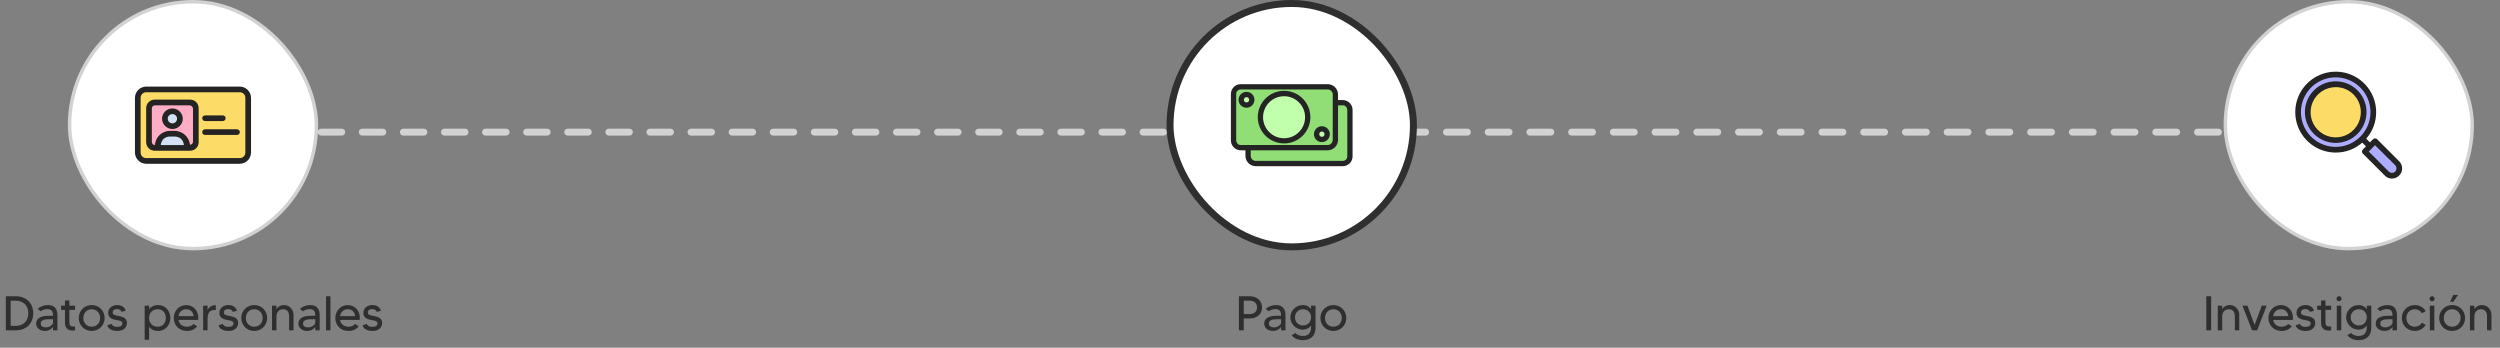 <svg xmlns="http://www.w3.org/2000/svg" width="719" height="100" viewBox="0 0 719 100" fill="none"><rect x="0" y="0" width="719" height="100" fill="#808080" stroke="none"/><path d="M343.507 39C344.06 39 344.507 38.552 344.507 38C344.507 37.448 344.06 37 343.507 37V39ZM86.462 39C87.014 39 87.462 38.552 87.462 38C87.462 37.448 87.014 37 86.462 37V39ZM92.371 37C91.819 37 91.371 37.448 91.371 38C91.371 38.552 91.819 39 92.371 39V37ZM98.28 39C98.832 39 99.28 38.552 99.28 38C99.28 37.448 98.832 37 98.28 37V39ZM104.189 37C103.637 37 103.189 37.448 103.189 38C103.189 38.552 103.637 39 104.189 39V37ZM110.098 39C110.65 39 111.098 38.552 111.098 38C111.098 37.448 110.65 37 110.098 37V39ZM116.007 37C115.455 37 115.007 37.448 115.007 38C115.007 38.552 115.455 39 116.007 39V37ZM121.916 39C122.469 39 122.916 38.552 122.916 38C122.916 37.448 122.469 37 121.916 37V39ZM127.825 37C127.273 37 126.825 37.448 126.825 38C126.825 38.552 127.273 39 127.825 39V37ZM133.735 39C134.287 39 134.735 38.552 134.735 38C134.735 37.448 134.287 37 133.735 37V39ZM139.644 37C139.091 37 138.644 37.448 138.644 38C138.644 38.552 139.091 39 139.644 39V37ZM145.553 39C146.105 39 146.553 38.552 146.553 38C146.553 37.448 146.105 37 145.553 37V39ZM151.462 37C150.91 37 150.462 37.448 150.462 38C150.462 38.552 150.91 39 151.462 39V37ZM157.371 39C157.923 39 158.371 38.552 158.371 38C158.371 37.448 157.923 37 157.371 37V39ZM163.28 37C162.728 37 162.28 37.448 162.28 38C162.28 38.552 162.728 39 163.28 39V37ZM169.189 39C169.741 39 170.189 38.552 170.189 38C170.189 37.448 169.741 37 169.189 37V39ZM175.098 37C174.546 37 174.098 37.448 174.098 38C174.098 38.552 174.546 39 175.098 39V37ZM181.007 39C181.56 39 182.007 38.552 182.007 38C182.007 37.448 181.56 37 181.007 37V39ZM186.916 37C186.364 37 185.916 37.448 185.916 38C185.916 38.552 186.364 39 186.916 39V37ZM192.825 39C193.378 39 193.825 38.552 193.825 38C193.825 37.448 193.378 37 192.825 37V39ZM198.735 37C198.182 37 197.735 37.448 197.735 38C197.735 38.552 198.182 39 198.735 39V37ZM204.644 39C205.196 39 205.644 38.552 205.644 38C205.644 37.448 205.196 37 204.644 37V39ZM210.553 37C210 37 209.553 37.448 209.553 38C209.553 38.552 210 39 210.553 39V37ZM216.462 39C217.014 39 217.462 38.552 217.462 38C217.462 37.448 217.014 37 216.462 37V39ZM222.371 37C221.819 37 221.371 37.448 221.371 38C221.371 38.552 221.819 39 222.371 39V37ZM228.28 39C228.832 39 229.28 38.552 229.28 38C229.28 37.448 228.832 37 228.28 37V39ZM234.189 37C233.637 37 233.189 37.448 233.189 38C233.189 38.552 233.637 39 234.189 39V37ZM240.098 39C240.65 39 241.098 38.552 241.098 38C241.098 37.448 240.65 37 240.098 37V39ZM246.007 37C245.455 37 245.007 37.448 245.007 38C245.007 38.552 245.455 39 246.007 39V37ZM251.916 39C252.469 39 252.916 38.552 252.916 38C252.916 37.448 252.469 37 251.916 37V39ZM257.825 37C257.273 37 256.825 37.448 256.825 38C256.825 38.552 257.273 39 257.825 39V37ZM263.734 39C264.287 39 264.734 38.552 264.734 38C264.734 37.448 264.287 37 263.734 37V39ZM269.644 37C269.091 37 268.644 37.448 268.644 38C268.644 38.552 269.091 39 269.644 39V37ZM275.553 39C276.105 39 276.553 38.552 276.553 38C276.553 37.448 276.105 37 275.553 37V39ZM281.462 37C280.909 37 280.462 37.448 280.462 38C280.462 38.552 280.909 39 281.462 39V37ZM287.371 39C287.923 39 288.371 38.552 288.371 38C288.371 37.448 287.923 37 287.371 37V39ZM293.28 37C292.728 37 292.28 37.448 292.28 38C292.28 38.552 292.728 39 293.28 39V37ZM299.189 39C299.741 39 300.189 38.552 300.189 38C300.189 37.448 299.741 37 299.189 37V39ZM305.098 37C304.546 37 304.098 37.448 304.098 38C304.098 38.552 304.546 39 305.098 39V37ZM311.007 39C311.559 39 312.007 38.552 312.007 38C312.007 37.448 311.559 37 311.007 37V39ZM316.916 37C316.364 37 315.916 37.448 315.916 38C315.916 38.552 316.364 39 316.916 39V37ZM322.825 39C323.378 39 323.825 38.552 323.825 38C323.825 37.448 323.378 37 322.825 37V39ZM328.734 37C328.182 37 327.734 37.448 327.734 38C327.734 38.552 328.182 39 328.734 39V37ZM334.644 39C335.196 39 335.644 38.552 335.644 38C335.644 37.448 335.196 37 334.644 37V39ZM340.553 37C340 37 339.553 37.448 339.553 38C339.553 38.552 340 39 340.553 39V37ZM83.507 39H86.462V37H83.507V39ZM92.371 39H98.28V37H92.371V39ZM104.189 39H110.098V37H104.189V39ZM116.007 39H121.916V37H116.007V39ZM127.825 39H133.735V37H127.825V39ZM139.644 39H145.553V37H139.644V39ZM151.462 39H157.371V37H151.462V39ZM163.28 39H169.189V37H163.28V39ZM175.098 39H181.007V37H175.098V39ZM186.916 39H192.825V37H186.916V39ZM198.735 39H204.644V37H198.735V39ZM210.553 39H216.462V37H210.553V39ZM222.371 39H228.28V37H222.371V39ZM234.189 39H240.098V37H234.189V39ZM246.007 39H251.916V37H246.007V39ZM257.825 39H263.734V37H257.825V39ZM269.644 39H275.553V37H269.644V39ZM281.462 39H287.371V37H281.462V39ZM293.28 39H299.189V37H293.28V39ZM305.098 39H311.007V37H305.098V39ZM316.916 39H322.825V37H316.916V39ZM328.734 39H334.644V37H328.734V39ZM340.553 39H343.507V37H340.553V39Z" fill="#D2D2D2"></path><path d="M380.007 38L668.007 38" stroke="#D2D2D2" stroke-width="2" stroke-linecap="round" stroke-linejoin="round" stroke-dasharray="6 6"></path><rect x="20.004" y="0.5" width="71" height="71" rx="35.5" fill="white"></rect><rect x="20.004" y="0.5" width="71" height="71" rx="35.5" stroke="#D2D2D2"></rect><path d="M51.096 32.612C51.299 32.808 51.462 33.042 51.574 33.301C51.687 33.561 51.746 33.84 51.749 34.123C51.749 34.411 51.691 34.698 51.579 34.964C51.467 35.23 51.303 35.472 51.096 35.673C50.684 36.056 50.147 36.274 49.585 36.286C49.012 36.286 48.461 36.058 48.056 35.652C47.65 35.246 47.422 34.696 47.422 34.123C47.434 33.561 47.652 33.023 48.034 32.612C48.456 32.22 49.01 32.002 49.585 32C50.147 32.012 50.684 32.23 51.096 32.612ZM53.749 42V42.449H45.381V42C45.376 41.527 45.465 41.057 45.644 40.619C45.822 40.181 46.086 39.783 46.421 39.448C46.756 39.113 47.154 38.849 47.592 38.67C48.03 38.492 48.5 38.403 48.973 38.408H50.157C50.63 38.403 51.099 38.492 51.538 38.67C51.976 38.849 52.374 39.113 52.709 39.448C53.043 39.783 53.308 40.181 53.486 40.619C53.665 41.057 53.754 41.527 53.749 42Z" fill="#D4E1F4"></path><path d="M54.524 42.449H53.748V42C53.754 41.527 53.665 41.057 53.486 40.619C53.308 40.181 53.043 39.783 52.709 39.448C52.374 39.113 51.976 38.849 51.538 38.67C51.099 38.492 50.63 38.403 50.157 38.408H48.973C48.5 38.403 48.03 38.492 47.592 38.67C47.154 38.849 46.755 39.113 46.421 39.448C46.086 39.783 45.822 40.181 45.643 40.619C45.465 41.057 45.376 41.527 45.381 42V42.449H44.483C44.05 42.449 43.635 42.277 43.329 41.971C43.023 41.665 42.85 41.249 42.85 40.816V31.184C42.85 30.751 43.023 30.335 43.329 30.029C43.635 29.723 44.05 29.551 44.483 29.551H54.524C54.957 29.551 55.372 29.723 55.678 30.029C55.985 30.335 56.157 30.751 56.157 31.184V40.816C56.157 41.249 55.985 41.665 55.678 41.971C55.372 42.277 54.957 42.449 54.524 42.449ZM51.748 34.123C51.746 33.84 51.686 33.561 51.574 33.301C51.462 33.042 51.299 32.808 51.095 32.612C50.684 32.23 50.147 32.012 49.585 32C49.01 32.002 48.456 32.22 48.034 32.612C47.651 33.023 47.434 33.561 47.422 34.123C47.422 34.696 47.65 35.246 48.056 35.652C48.461 36.058 49.011 36.286 49.585 36.286C50.147 36.274 50.684 36.056 51.095 35.673C51.302 35.472 51.467 35.23 51.579 34.964C51.691 34.698 51.749 34.411 51.748 34.123Z" fill="#FFACC5"></path><path d="M71.381 28.163V43.837C71.381 44.486 71.123 45.109 70.664 45.568C70.204 46.028 69.582 46.286 68.932 46.286H42.075C41.425 46.286 40.803 46.028 40.343 45.568C39.884 45.109 39.626 44.486 39.626 43.837V28.163C39.626 27.514 39.884 26.891 40.343 26.432C40.803 25.972 41.425 25.714 42.075 25.714H68.932C69.582 25.714 70.204 25.972 70.664 26.432C71.123 26.891 71.381 27.514 71.381 28.163ZM56.157 40.816V31.184C56.157 30.751 55.985 30.335 55.678 30.029C55.372 29.723 54.957 29.551 54.524 29.551H44.483C44.05 29.551 43.635 29.723 43.329 30.029C43.023 30.335 42.85 30.751 42.85 31.184V40.816C42.85 41.249 43.023 41.665 43.329 41.971C43.635 42.277 44.05 42.449 44.483 42.449H54.524C54.957 42.449 55.372 42.277 55.678 41.971C55.985 41.665 56.157 41.249 56.157 40.816Z" fill="#FCDB66"></path><path d="M68.932 47.102H42.075C41.209 47.102 40.378 46.758 39.766 46.146C39.154 45.533 38.81 44.703 38.81 43.837V28.163C38.81 27.297 39.154 26.467 39.766 25.854C40.378 25.242 41.209 24.898 42.075 24.898H68.932C69.798 24.898 70.629 25.242 71.241 25.854C71.853 26.467 72.197 27.297 72.197 28.163V43.837C72.197 44.703 71.853 45.533 71.241 46.146C70.629 46.758 69.798 47.102 68.932 47.102ZM42.075 26.531C41.859 26.525 41.644 26.563 41.444 26.643C41.243 26.724 41.061 26.844 40.908 26.996C40.755 27.149 40.635 27.331 40.555 27.532C40.475 27.733 40.437 27.947 40.442 28.163V43.837C40.437 44.053 40.475 44.267 40.555 44.468C40.635 44.669 40.755 44.851 40.908 45.004C41.061 45.156 41.243 45.276 41.444 45.356C41.644 45.437 41.859 45.475 42.075 45.469H68.932C69.148 45.475 69.363 45.437 69.563 45.356C69.764 45.276 69.946 45.156 70.099 45.004C70.252 44.851 70.372 44.669 70.452 44.468C70.532 44.267 70.57 44.053 70.565 43.837V28.163C70.57 27.947 70.532 27.733 70.452 27.532C70.372 27.331 70.252 27.149 70.099 26.996C69.946 26.844 69.764 26.724 69.563 26.643C69.363 26.563 69.148 26.525 68.932 26.531H42.075Z" fill="#242424"></path><path d="M68.157 38.816H58.973C58.756 38.816 58.549 38.73 58.396 38.577C58.243 38.424 58.157 38.217 58.157 38C58.157 37.783 58.243 37.576 58.396 37.423C58.549 37.27 58.756 37.184 58.973 37.184H68.157C68.373 37.184 68.581 37.27 68.734 37.423C68.887 37.576 68.973 37.783 68.973 38C68.973 38.217 68.887 38.424 68.734 38.577C68.581 38.73 68.373 38.816 68.157 38.816Z" fill="#242424"></path><path d="M64.075 34.816H58.973C58.756 34.816 58.549 34.73 58.396 34.577C58.243 34.424 58.157 34.217 58.157 34C58.157 33.783 58.243 33.576 58.396 33.423C58.549 33.27 58.756 33.184 58.973 33.184H64.075C64.291 33.184 64.499 33.27 64.652 33.423C64.805 33.576 64.891 33.783 64.891 34C64.891 34.217 64.805 34.424 64.652 34.577C64.499 34.73 64.291 34.816 64.075 34.816Z" fill="#242424"></path><path d="M57.136 31.102C57.136 30.453 56.878 29.83 56.419 29.37C55.96 28.911 55.337 28.653 54.687 28.653H44.483C43.834 28.653 43.211 28.911 42.751 29.37C42.292 29.83 42.034 30.453 42.034 31.102V40.898C42.034 41.547 42.292 42.17 42.751 42.63C43.211 43.089 43.834 43.347 44.483 43.347H54.687C55.337 43.347 55.96 43.089 56.419 42.63C56.878 42.17 57.136 41.547 57.136 40.898V31.102ZM46.238 41.714C46.401 40.082 47.544 39.265 48.973 39.265H50.157C51.585 39.265 52.728 40.082 52.891 41.714H46.238ZM55.504 40.816C55.484 41.033 55.386 41.236 55.228 41.386C55.071 41.536 54.864 41.624 54.646 41.633C54.525 40.529 53.999 39.509 53.17 38.77C52.341 38.031 51.267 37.626 50.157 37.633H48.973C47.853 37.61 46.767 38.022 45.945 38.784C45.123 39.545 44.628 40.596 44.565 41.714H44.483C44.259 41.694 44.051 41.59 43.9 41.424C43.749 41.258 43.666 41.041 43.667 40.816V31.184C43.666 30.959 43.749 30.742 43.9 30.576C44.051 30.41 44.259 30.306 44.483 30.286H54.524C54.765 30.302 54.993 30.399 55.172 30.562C55.35 30.726 55.467 30.945 55.504 31.184V40.816Z" fill="#242424"></path><path d="M49.585 37.102C48.795 37.102 48.037 36.788 47.478 36.229C46.92 35.67 46.606 34.913 46.606 34.122C46.615 33.54 46.795 32.974 47.123 32.493C47.451 32.012 47.913 31.638 48.452 31.417C48.99 31.195 49.581 31.136 50.153 31.247C50.724 31.358 51.251 31.634 51.667 32.041C51.952 32.312 52.179 32.638 52.335 32.999C52.49 33.36 52.57 33.749 52.57 34.143C52.57 34.536 52.49 34.925 52.335 35.287C52.179 35.648 51.952 35.974 51.667 36.245C51.395 36.519 51.07 36.737 50.713 36.884C50.355 37.031 49.972 37.105 49.585 37.102ZM49.585 32.816C49.412 32.812 49.24 32.843 49.079 32.906C48.918 32.969 48.771 33.063 48.647 33.184C48.515 33.301 48.41 33.446 48.34 33.608C48.269 33.77 48.235 33.946 48.238 34.122C48.236 34.388 48.312 34.649 48.457 34.872C48.602 35.095 48.81 35.27 49.055 35.374C49.299 35.479 49.569 35.509 49.831 35.461C50.092 35.412 50.333 35.287 50.524 35.102C50.774 34.836 50.919 34.488 50.932 34.122C50.921 33.769 50.775 33.433 50.524 33.184C50.27 32.944 49.934 32.813 49.585 32.816Z" fill="#242424"></path><path d="M4.445 85.2C7.763 85.2 9.555 87.342 9.555 90.1C9.555 92.872 7.763 95 4.445 95H1.673V85.2H4.445ZM4.445 93.726C6.769 93.726 8.141 92.298 8.141 90.1C8.141 87.902 6.769 86.474 4.445 86.474H3.073V93.726H4.445ZM13.8 87.734C15.844 87.734 16.516 89.022 16.516 90.716V95H15.242V94.02C14.92 94.566 14.038 95.182 12.918 95.182C11.574 95.182 10.398 94.37 10.398 93.096C10.398 90.87 13.1 90.814 14.094 90.814C14.458 90.814 15.06 90.814 15.242 90.814C15.242 89.736 15.018 88.896 13.548 88.896C12.806 88.896 12.022 89.274 11.714 89.526L10.818 88.84C11.602 88.126 12.68 87.734 13.8 87.734ZM15.242 92.97V91.808C15.2 91.808 14.836 91.808 14.752 91.808C13.436 91.808 11.714 91.794 11.714 93.04C11.714 93.586 12.064 94.146 13.198 94.146C14.416 94.146 15.158 93.292 15.242 92.97ZM21.592 89.12H19.954V92.228C19.954 93.236 19.968 93.908 21.074 93.908C21.284 93.908 21.438 93.894 21.592 93.88V95C21.41 95.042 21.186 95.07 20.906 95.07C19.366 95.07 18.68 94.244 18.68 92.69V89.12H17.574V87.902H18.68V86.418H19.954V87.902H21.592V89.12ZM26.372 87.734C28.514 87.734 30.096 89.414 30.096 91.458C30.096 93.502 28.514 95.182 26.372 95.182C24.23 95.182 22.648 93.502 22.648 91.458C22.648 89.414 24.23 87.734 26.372 87.734ZM26.372 93.964C27.772 93.964 28.794 92.9 28.794 91.458C28.794 90.002 27.772 88.938 26.372 88.938C24.972 88.938 23.964 90.002 23.964 91.458C23.964 92.9 24.972 93.964 26.372 93.964ZM34.192 90.884C35.928 91.248 36.502 91.808 36.502 92.872C36.502 94.132 35.606 95.182 33.716 95.182C32.316 95.182 31.14 94.622 30.86 93.558L32.106 93.138C32.218 93.502 32.596 94.006 33.744 94.006C34.668 94.006 35.186 93.628 35.186 92.998C35.186 92.172 33.996 92.172 33.016 91.948C31.686 91.654 31.112 91.01 31.112 89.96C31.112 88.658 32.19 87.734 33.73 87.734C34.878 87.734 35.9 88.322 36.152 89.372L34.962 89.694C34.836 89.302 34.416 88.882 33.618 88.882C32.918 88.882 32.4 89.274 32.4 89.862C32.4 90.66 33.38 90.716 34.192 90.884ZM45.471 87.734C47.683 87.734 48.999 89.596 48.999 91.458C48.999 93.32 47.683 95.182 45.471 95.182C44.239 95.182 43.413 94.678 42.881 94.006V97.702H41.607V87.902H42.881V88.896C43.413 88.238 44.239 87.734 45.471 87.734ZM45.345 93.964C46.801 93.964 47.697 92.886 47.697 91.458C47.697 90.03 46.801 88.938 45.345 88.938C43.777 88.938 42.881 90.058 42.881 91.458C42.881 92.858 43.777 93.964 45.345 93.964ZM53.576 87.734C55.508 87.734 57.314 89.358 56.978 92.004H51.336C51.532 93.166 52.4 93.964 53.786 93.964C54.556 93.964 55.256 93.67 55.648 93.166L56.698 93.838C56.068 94.692 55.032 95.182 53.786 95.182C51.434 95.182 49.978 93.502 49.978 91.458C49.978 89.414 51.49 87.734 53.576 87.734ZM51.336 90.912H55.69C55.522 89.708 54.78 88.938 53.576 88.938C52.358 88.938 51.532 89.736 51.336 90.912ZM59.697 89.134C60.173 88.182 61.153 87.734 62.063 87.734V89.176C59.963 88.924 59.697 90.52 59.697 91.822V95H58.423V87.902H59.697V89.134ZM66.17 90.884C67.906 91.248 68.48 91.808 68.48 92.872C68.48 94.132 67.584 95.182 65.694 95.182C64.294 95.182 63.118 94.622 62.838 93.558L64.084 93.138C64.196 93.502 64.574 94.006 65.722 94.006C66.646 94.006 67.164 93.628 67.164 92.998C67.164 92.172 65.974 92.172 64.994 91.948C63.664 91.654 63.09 91.01 63.09 89.96C63.09 88.658 64.168 87.734 65.708 87.734C66.856 87.734 67.878 88.322 68.13 89.372L66.94 89.694C66.814 89.302 66.394 88.882 65.596 88.882C64.896 88.882 64.378 89.274 64.378 89.862C64.378 90.66 65.358 90.716 66.17 90.884ZM73.116 87.734C75.258 87.734 76.84 89.414 76.84 91.458C76.84 93.502 75.258 95.182 73.116 95.182C70.974 95.182 69.392 93.502 69.392 91.458C69.392 89.414 70.974 87.734 73.116 87.734ZM73.116 93.964C74.516 93.964 75.538 92.9 75.538 91.458C75.538 90.002 74.516 88.938 73.116 88.938C71.716 88.938 70.708 90.002 70.708 91.458C70.708 92.9 71.716 93.964 73.116 93.964ZM81.706 87.734C83.302 87.734 84.422 89.064 84.422 90.562V95H83.148V90.926C83.148 89.932 82.728 88.938 81.398 88.938C80.054 88.938 79.508 90.1 79.508 90.926V95H78.234V87.902H79.508V88.896C79.928 88.266 80.628 87.734 81.706 87.734ZM89.228 87.734C91.272 87.734 91.944 89.022 91.944 90.716V95H90.67V94.02C90.348 94.566 89.466 95.182 88.346 95.182C87.002 95.182 85.826 94.37 85.826 93.096C85.826 90.87 88.528 90.814 89.522 90.814C89.886 90.814 90.488 90.814 90.67 90.814C90.67 89.736 90.446 88.896 88.976 88.896C88.234 88.896 87.45 89.274 87.142 89.526L86.246 88.84C87.03 88.126 88.108 87.734 89.228 87.734ZM90.67 92.97V91.808C90.628 91.808 90.264 91.808 90.18 91.808C88.864 91.808 87.142 91.794 87.142 93.04C87.142 93.586 87.492 94.146 88.626 94.146C89.844 94.146 90.586 93.292 90.67 92.97ZM93.765 85.2H95.039V95H93.765V85.2ZM100.033 87.734C101.965 87.734 103.771 89.358 103.435 92.004H97.793C97.989 93.166 98.857 93.964 100.243 93.964C101.013 93.964 101.713 93.67 102.105 93.166L103.155 93.838C102.525 94.692 101.489 95.182 100.243 95.182C97.891 95.182 96.435 93.502 96.435 91.458C96.435 89.414 97.947 87.734 100.033 87.734ZM97.793 90.912H102.147C101.979 89.708 101.237 88.938 100.033 88.938C98.815 88.938 97.989 89.736 97.793 90.912ZM107.582 90.884C109.318 91.248 109.892 91.808 109.892 92.872C109.892 94.132 108.996 95.182 107.106 95.182C105.706 95.182 104.53 94.622 104.25 93.558L105.496 93.138C105.608 93.502 105.986 94.006 107.134 94.006C108.058 94.006 108.576 93.628 108.576 92.998C108.576 92.172 107.386 92.172 106.406 91.948C105.076 91.654 104.502 91.01 104.502 89.96C104.502 88.658 105.58 87.734 107.12 87.734C108.268 87.734 109.29 88.322 109.542 89.372L108.352 89.694C108.226 89.302 107.806 88.882 107.008 88.882C106.308 88.882 105.79 89.274 105.79 89.862C105.79 90.66 106.77 90.716 107.582 90.884Z" fill="#2F2F2F"></path><rect x="336.504" y="1" width="70" height="70" rx="35" fill="white"></rect><rect x="336.504" y="1" width="70" height="70" rx="35" stroke="#2F2F2F" stroke-width="2"></rect><path d="M388.354 31.74V44.901C388.344 45.459 388.116 45.992 387.717 46.383C387.319 46.774 386.783 46.993 386.224 46.993H361.119C360.564 46.993 360.032 46.773 359.639 46.38C359.247 45.988 359.027 45.456 359.027 44.901V42.391H381.888C382.446 42.38 382.978 42.152 383.37 41.753C383.761 41.355 383.98 40.819 383.98 40.26V29.61H386.224C386.789 29.61 387.331 29.834 387.731 30.233C388.13 30.633 388.354 31.175 388.354 31.74Z" fill="#90DE75"></path><path d="M383.98 29.61V40.26C383.98 40.819 383.761 41.355 383.37 41.753C382.978 42.152 382.446 42.38 381.888 42.391H356.783C356.218 42.391 355.676 42.166 355.276 41.767C354.877 41.367 354.652 40.825 354.652 40.26V27.099C354.662 26.541 354.891 26.009 355.29 25.617C355.688 25.226 356.224 25.007 356.783 25.007H381.888C382.443 25.007 382.975 25.227 383.367 25.62C383.76 26.012 383.98 26.544 383.98 27.099V29.61ZM381.698 38.587C381.698 38.286 381.609 37.992 381.441 37.741C381.274 37.491 381.037 37.296 380.759 37.181C380.481 37.066 380.175 37.036 379.879 37.094C379.584 37.153 379.313 37.298 379.1 37.511C378.888 37.724 378.743 37.995 378.684 38.29C378.625 38.585 378.655 38.891 378.771 39.169C378.886 39.447 379.081 39.684 379.331 39.852C379.581 40.019 379.875 40.108 380.176 40.108C380.58 40.108 380.967 39.948 381.252 39.663C381.538 39.377 381.698 38.99 381.698 38.587ZM376.106 33.68C376.106 32.331 375.706 31.013 374.956 29.893C374.206 28.772 373.14 27.9 371.894 27.386C370.648 26.871 369.277 26.739 367.955 27.005C366.633 27.27 365.42 27.923 364.469 28.879C363.518 29.835 362.873 31.052 362.615 32.375C362.356 33.698 362.496 35.068 363.018 36.312C363.539 37.555 364.417 38.616 365.542 39.36C366.667 40.103 367.987 40.496 369.335 40.489C370.228 40.489 371.111 40.312 371.935 39.969C372.759 39.627 373.507 39.125 374.137 38.492C374.766 37.859 375.264 37.108 375.602 36.282C375.94 35.456 376.111 34.572 376.106 33.68ZM360.016 28.697C360.016 28.396 359.927 28.102 359.759 27.851C359.592 27.601 359.355 27.406 359.077 27.291C358.799 27.176 358.493 27.146 358.197 27.204C357.902 27.263 357.631 27.408 357.418 27.621C357.206 27.834 357.061 28.105 357.002 28.4C356.943 28.695 356.973 29.001 357.089 29.279C357.204 29.557 357.399 29.794 357.649 29.962C357.899 30.129 358.193 30.218 358.494 30.218C358.898 30.218 359.285 30.058 359.57 29.773C359.856 29.487 360.016 29.1 360.016 28.697Z" fill="#90DE75"></path><path d="M380.177 40.108C381.017 40.108 381.698 39.427 381.698 38.587C381.698 37.746 381.017 37.065 380.177 37.065C379.336 37.065 378.655 37.746 378.655 38.587C378.655 39.427 379.336 40.108 380.177 40.108Z" fill="#C2FFAC"></path><path d="M369.335 40.45C373.075 40.45 376.106 37.419 376.106 33.68C376.106 29.94 373.075 26.909 369.335 26.909C365.596 26.909 362.564 29.94 362.564 33.68C362.564 37.419 365.596 40.45 369.335 40.45Z" fill="#C2FFAC"></path><path d="M358.494 30.218C359.335 30.218 360.016 29.537 360.016 28.697C360.016 27.856 359.335 27.175 358.494 27.175C357.654 27.175 356.973 27.856 356.973 28.697C356.973 29.537 357.654 30.218 358.494 30.218Z" fill="#C2FFAC"></path><path d="M369.335 41.249C367.837 41.257 366.369 40.819 365.12 39.992C363.87 39.165 362.894 37.985 362.315 36.603C361.736 35.22 361.581 33.697 361.868 32.226C362.156 30.755 362.874 29.403 363.931 28.341C364.988 27.278 366.337 26.553 367.806 26.258C369.276 25.963 370.8 26.111 372.185 26.683C373.571 27.254 374.755 28.225 375.589 29.47C376.422 30.716 376.867 32.181 376.867 33.68C376.867 35.681 376.075 37.6 374.663 39.019C373.252 40.437 371.336 41.239 369.335 41.249ZM369.335 27.669C368.136 27.662 366.961 28.011 365.961 28.673C364.961 29.335 364.179 30.279 363.717 31.386C363.254 32.492 363.131 33.711 363.364 34.888C363.596 36.065 364.173 37.146 365.021 37.994C365.869 38.842 366.95 39.419 368.127 39.651C369.304 39.883 370.523 39.761 371.629 39.298C372.736 38.836 373.68 38.054 374.342 37.054C375.004 36.054 375.353 34.879 375.345 33.68C375.335 32.089 374.699 30.566 373.574 29.441C372.449 28.316 370.926 27.68 369.335 27.669Z" fill="#242424"></path><path d="M386.225 28.773H384.817V27.099C384.798 26.332 384.482 25.602 383.935 25.063C383.389 24.524 382.656 24.218 381.888 24.208H356.783C356.41 24.213 356.042 24.292 355.699 24.44C355.357 24.589 355.048 24.804 354.79 25.073C354.531 25.342 354.329 25.659 354.194 26.007C354.06 26.355 353.996 26.726 354.006 27.099V40.26C353.991 40.638 354.051 41.015 354.182 41.37C354.314 41.724 354.515 42.049 354.774 42.325C355.032 42.601 355.343 42.823 355.688 42.978C356.032 43.133 356.405 43.218 356.783 43.227H358.19V44.901C358.21 45.668 358.526 46.398 359.072 46.937C359.618 47.476 360.352 47.782 361.119 47.792H386.225C386.598 47.787 386.966 47.708 387.308 47.56C387.65 47.411 387.959 47.196 388.218 46.927C388.476 46.658 388.678 46.341 388.813 45.993C388.947 45.645 389.012 45.274 389.001 44.901V31.74C389.017 31.362 388.957 30.985 388.825 30.63C388.693 30.276 388.492 29.951 388.234 29.675C387.975 29.399 387.665 29.177 387.32 29.022C386.975 28.867 386.603 28.782 386.225 28.773ZM355.527 40.26V27.099C355.517 26.926 355.542 26.753 355.6 26.589C355.658 26.426 355.748 26.276 355.865 26.148C355.982 26.021 356.124 25.918 356.281 25.846C356.439 25.774 356.61 25.734 356.783 25.73H381.888C382.252 25.739 382.599 25.885 382.86 26.139C383.121 26.392 383.277 26.735 383.296 27.099V40.26C383.287 40.634 383.136 40.991 382.875 41.259C382.614 41.527 382.262 41.687 381.888 41.706H356.783C356.022 41.706 355.527 41.021 355.527 40.26ZM387.48 44.901C387.49 45.074 387.466 45.247 387.408 45.411C387.35 45.574 387.259 45.724 387.142 45.852C387.025 45.979 386.884 46.082 386.726 46.154C386.568 46.226 386.398 46.266 386.225 46.27H361.119C360.755 46.261 360.408 46.115 360.147 45.861C359.886 45.608 359.731 45.265 359.712 44.901V43.227H381.888C382.665 43.208 383.405 42.888 383.951 42.334C384.497 41.781 384.808 41.038 384.817 40.26V30.294H386.225C386.985 30.294 387.48 30.979 387.48 31.74V44.901Z" fill="#242424"></path><path d="M358.494 30.979C358.043 30.979 357.602 30.845 357.226 30.594C356.851 30.343 356.559 29.987 356.386 29.57C356.213 29.153 356.168 28.694 356.256 28.251C356.344 27.809 356.561 27.402 356.881 27.083C357.2 26.764 357.606 26.546 358.049 26.458C358.492 26.37 358.951 26.415 359.368 26.588C359.785 26.761 360.141 27.053 360.392 27.429C360.643 27.804 360.777 28.245 360.777 28.697C360.777 29.302 360.536 29.882 360.108 30.31C359.68 30.738 359.1 30.979 358.494 30.979ZM358.494 27.936C358.344 27.936 358.197 27.98 358.072 28.064C357.947 28.148 357.849 28.266 357.792 28.405C357.734 28.544 357.719 28.697 357.748 28.845C357.778 28.993 357.85 29.128 357.956 29.235C358.063 29.341 358.198 29.413 358.346 29.443C358.494 29.472 358.647 29.457 358.786 29.399C358.925 29.342 359.043 29.244 359.127 29.119C359.211 28.994 359.255 28.847 359.255 28.697C359.255 28.495 359.175 28.301 359.032 28.159C358.89 28.016 358.696 27.936 358.494 27.936Z" fill="#242424"></path><path d="M380.176 40.869C379.725 40.869 379.283 40.735 378.908 40.484C378.533 40.233 378.24 39.877 378.067 39.46C377.895 39.043 377.85 38.584 377.938 38.141C378.026 37.699 378.243 37.292 378.562 36.973C378.881 36.654 379.288 36.436 379.731 36.348C380.174 36.26 380.632 36.305 381.049 36.478C381.466 36.651 381.823 36.943 382.074 37.319C382.325 37.694 382.458 38.135 382.458 38.587C382.458 39.192 382.218 39.772 381.79 40.2C381.362 40.629 380.781 40.869 380.176 40.869ZM380.176 37.826C380.026 37.826 379.878 37.87 379.753 37.954C379.628 38.038 379.531 38.157 379.473 38.295C379.416 38.434 379.401 38.587 379.43 38.735C379.459 38.883 379.532 39.018 379.638 39.125C379.745 39.231 379.88 39.303 380.028 39.333C380.175 39.362 380.328 39.347 380.467 39.289C380.606 39.232 380.725 39.134 380.809 39.009C380.892 38.884 380.937 38.737 380.937 38.587C380.937 38.385 380.857 38.191 380.714 38.049C380.571 37.906 380.378 37.826 380.176 37.826Z" fill="#242424"></path><path d="M359.425 85.2C361.637 85.2 362.967 86.614 362.967 88.406C362.967 90.198 361.637 91.598 359.425 91.598H357.703V95H356.303V85.2H359.425ZM359.425 90.324C360.741 90.324 361.525 89.554 361.525 88.406C361.525 87.258 360.741 86.474 359.425 86.474H357.703V90.324H359.425ZM366.994 87.734C369.038 87.734 369.71 89.022 369.71 90.716V95H368.436V94.02C368.114 94.566 367.232 95.182 366.112 95.182C364.768 95.182 363.592 94.37 363.592 93.096C363.592 90.87 366.294 90.814 367.288 90.814C367.652 90.814 368.254 90.814 368.436 90.814C368.436 89.736 368.212 88.896 366.742 88.896C366 88.896 365.216 89.274 364.908 89.526L364.012 88.84C364.796 88.126 365.874 87.734 366.994 87.734ZM368.436 92.97V91.808C368.394 91.808 368.03 91.808 367.946 91.808C366.63 91.808 364.908 91.794 364.908 93.04C364.908 93.586 365.258 94.146 366.392 94.146C367.61 94.146 368.352 93.292 368.436 92.97ZM377.062 87.902H378.35V94.258C378.35 96.274 377.272 97.828 374.71 97.828C373.31 97.828 372.064 97.268 371.49 96.4L372.582 95.756C372.848 96.148 373.534 96.624 374.71 96.624C376.404 96.624 377.062 95.546 377.062 94.132V93.586C376.586 94.272 375.816 94.804 374.654 94.804C372.568 94.804 371.112 93.026 371.112 91.262C371.112 89.512 372.568 87.734 374.654 87.734C375.816 87.734 376.586 88.266 377.062 88.938V87.902ZM374.78 93.6C376.138 93.6 377.062 92.606 377.062 91.262C377.062 89.932 376.138 88.938 374.78 88.938C373.45 88.938 372.428 89.932 372.428 91.262C372.428 92.606 373.45 93.6 374.78 93.6ZM383.476 87.734C385.618 87.734 387.2 89.414 387.2 91.458C387.2 93.502 385.618 95.182 383.476 95.182C381.334 95.182 379.752 93.502 379.752 91.458C379.752 89.414 381.334 87.734 383.476 87.734ZM383.476 93.964C384.876 93.964 385.898 92.9 385.898 91.458C385.898 90.002 384.876 88.938 383.476 88.938C382.076 88.938 381.068 90.002 381.068 91.458C381.068 92.9 382.076 93.964 383.476 93.964Z" fill="#2F2F2F"></path><rect x="640.004" y="0.5" width="71" height="71" rx="35.5" fill="white"></rect><rect x="640.004" y="0.5" width="71" height="71" rx="35.5" stroke="#D2D2D2"></rect><path d="M689.422 46.939C689.814 47.336 690.033 47.871 690.033 48.429C690.033 48.986 689.814 49.521 689.422 49.918C689.225 50.117 688.989 50.273 688.73 50.378C688.47 50.484 688.192 50.535 687.912 50.531C687.361 50.529 686.832 50.309 686.443 49.918L680.116 43.592L681.586 42.082L683.055 40.612L689.422 46.939Z" fill="#AEACFF"></path><path d="M671.789 21.469C673.93 21.469 676.023 22.105 677.803 23.295C679.583 24.485 680.969 26.177 681.786 28.156C682.604 30.135 682.816 32.312 682.395 34.411C681.974 36.51 680.94 38.437 679.423 39.948C677.906 41.459 675.975 42.486 673.875 42.899C671.774 43.312 669.598 43.092 667.622 42.267C665.646 41.442 663.96 40.049 662.776 38.265C661.593 36.481 660.965 34.386 660.973 32.245C660.973 30.826 661.253 29.422 661.797 28.112C662.341 26.802 663.139 25.612 664.144 24.611C665.149 23.61 666.341 22.817 667.653 22.278C668.965 21.739 670.371 21.464 671.789 21.469ZM679.789 32.245C679.789 30.653 679.317 29.097 678.431 27.773C677.546 26.45 676.288 25.42 674.816 24.812C673.345 24.205 671.726 24.048 670.165 24.362C668.604 24.675 667.171 25.445 666.049 26.574C664.926 27.702 664.163 29.139 663.857 30.701C663.552 32.264 663.717 33.882 664.332 35.35C664.947 36.819 665.984 38.072 667.311 38.95C668.639 39.829 670.197 40.294 671.789 40.286C672.844 40.286 673.887 40.077 674.86 39.673C675.834 39.268 676.717 38.675 677.461 37.928C678.204 37.181 678.793 36.294 679.192 35.319C679.592 34.344 679.795 33.299 679.789 32.245Z" fill="#AEACFF"></path><path d="M671.789 24.245C673.381 24.245 674.938 24.718 676.261 25.603C677.584 26.488 678.615 27.747 679.222 29.218C679.829 30.69 679.986 32.309 679.673 33.87C679.359 35.43 678.589 36.863 677.461 37.986C676.332 39.109 674.895 39.871 673.333 40.177C671.77 40.483 670.152 40.318 668.684 39.703C667.215 39.088 665.962 38.051 665.084 36.723C664.205 35.395 663.74 33.837 663.749 32.245C663.749 31.191 663.957 30.147 664.361 29.174C664.766 28.201 665.359 27.317 666.106 26.574C666.853 25.83 667.74 25.242 668.715 24.842C669.691 24.442 670.735 24.239 671.789 24.245Z" fill="#FCDB66"></path><path d="M671.79 41.102C670.036 41.11 668.32 40.597 666.858 39.629C665.396 38.661 664.254 37.28 663.578 35.663C662.901 34.045 662.72 32.263 663.057 30.542C663.394 28.821 664.234 27.239 665.471 25.997C666.708 24.754 668.286 23.906 670.006 23.561C671.725 23.216 673.508 23.389 675.129 24.058C676.749 24.727 678.135 25.863 679.11 27.32C680.085 28.777 680.606 30.491 680.606 32.245C680.606 34.587 679.678 36.834 678.026 38.493C676.374 40.153 674.131 41.091 671.79 41.102ZM671.79 25.061C670.357 25.053 668.955 25.471 667.761 26.262C666.566 27.052 665.634 28.18 665.082 29.502C664.53 30.824 664.384 32.28 664.661 33.685C664.939 35.09 665.628 36.381 666.64 37.394C667.653 38.407 668.944 39.096 670.349 39.373C671.755 39.651 673.211 39.504 674.532 38.952C675.854 38.401 676.982 37.468 677.773 36.274C678.563 35.08 678.981 33.677 678.973 32.245C678.973 30.34 678.216 28.512 676.869 27.165C675.522 25.818 673.695 25.061 671.79 25.061Z" fill="#242424"></path><path d="M689.994 46.367L683.667 40.041C683.588 39.96 683.492 39.896 683.387 39.854C683.281 39.812 683.168 39.792 683.055 39.796C682.839 39.799 682.634 39.887 682.483 40.041L681.585 40.939L680.524 39.877C682.379 37.769 683.395 35.053 683.381 32.245C683.381 29.942 682.698 27.692 681.418 25.778C680.138 23.864 678.319 22.373 676.191 21.494C674.063 20.615 671.722 20.387 669.464 20.839C667.207 21.291 665.134 22.403 663.509 24.034C661.883 25.665 660.779 27.741 660.335 30.001C659.89 32.26 660.127 34.6 661.013 36.725C661.9 38.85 663.397 40.664 665.316 41.937C667.234 43.21 669.487 43.886 671.79 43.877C674.584 43.886 677.285 42.869 679.381 41.02L680.443 42.082L679.545 43.02C679.465 43.093 679.402 43.181 679.359 43.28C679.316 43.378 679.293 43.484 679.293 43.592C679.293 43.699 679.316 43.806 679.359 43.904C679.402 44.002 679.465 44.091 679.545 44.163L685.871 50.49C686.133 50.767 686.449 50.986 686.801 51.134C687.152 51.282 687.531 51.354 687.912 51.347C688.299 51.355 688.684 51.283 689.042 51.135C689.4 50.988 689.724 50.768 689.994 50.49C690.271 50.228 690.49 49.911 690.638 49.56C690.785 49.209 690.858 48.83 690.851 48.449C690.854 48.062 690.78 47.679 690.633 47.322C690.485 46.964 690.268 46.64 689.994 46.367ZM671.79 42.245C669.81 42.253 667.873 41.673 666.223 40.58C664.573 39.486 663.285 37.927 662.522 36.1C661.759 34.274 661.555 32.262 661.936 30.319C662.317 28.377 663.266 26.591 664.663 25.188C666.06 23.786 667.842 22.829 669.783 22.44C671.724 22.051 673.736 22.247 675.566 23.002C677.396 23.758 678.96 25.04 680.061 26.685C681.161 28.33 681.749 30.265 681.749 32.245C681.749 34.89 680.701 37.427 678.834 39.302C676.968 41.176 674.435 42.234 671.79 42.245ZM688.851 49.347C688.601 49.579 688.273 49.709 687.932 49.709C687.592 49.709 687.263 49.579 687.014 49.347L681.259 43.592L683.055 41.755L688.851 47.51C688.971 47.635 689.066 47.782 689.129 47.943C689.192 48.104 689.222 48.276 689.218 48.449C689.219 48.615 689.187 48.781 689.124 48.935C689.061 49.089 688.968 49.229 688.851 49.347Z" fill="#242424"></path><path d="M634.531 85.2H635.931V95H634.531V85.2ZM641.297 87.734C642.893 87.734 644.013 89.064 644.013 90.562V95H642.739V90.926C642.739 89.932 642.319 88.938 640.989 88.938C639.645 88.938 639.099 90.1 639.099 90.926V95H637.825V87.902H639.099V88.896C639.519 88.266 640.219 87.734 641.297 87.734ZM650.491 87.902H651.905L649.147 95H647.691L644.933 87.902H646.361L648.419 93.474L650.491 87.902ZM656.001 87.734C657.933 87.734 659.739 89.358 659.403 92.004H653.761C653.957 93.166 654.825 93.964 656.211 93.964C656.981 93.964 657.681 93.67 658.073 93.166L659.123 93.838C658.493 94.692 657.457 95.182 656.211 95.182C653.859 95.182 652.403 93.502 652.403 91.458C652.403 89.414 653.915 87.734 656.001 87.734ZM653.761 90.912H658.115C657.947 89.708 657.205 88.938 656.001 88.938C654.783 88.938 653.957 89.736 653.761 90.912ZM663.55 90.884C665.286 91.248 665.86 91.808 665.86 92.872C665.86 94.132 664.964 95.182 663.074 95.182C661.674 95.182 660.498 94.622 660.218 93.558L661.464 93.138C661.576 93.502 661.954 94.006 663.102 94.006C664.026 94.006 664.544 93.628 664.544 92.998C664.544 92.172 663.354 92.172 662.374 91.948C661.044 91.654 660.47 91.01 660.47 89.96C660.47 88.658 661.548 87.734 663.088 87.734C664.236 87.734 665.258 88.322 665.51 89.372L664.32 89.694C664.194 89.302 663.774 88.882 662.976 88.882C662.276 88.882 661.758 89.274 661.758 89.862C661.758 90.66 662.738 90.716 663.55 90.884ZM670.446 89.12H668.808V92.228C668.808 93.236 668.822 93.908 669.928 93.908C670.138 93.908 670.292 93.894 670.446 93.88V95C670.264 95.042 670.04 95.07 669.76 95.07C668.22 95.07 667.534 94.244 667.534 92.69V89.12H666.428V87.902H667.534V86.418H668.808V87.902H670.446V89.12ZM672.059 95V87.902H673.347V95H672.059ZM672.703 86.642C672.297 86.642 671.975 86.32 671.975 85.914C671.975 85.522 672.297 85.186 672.703 85.186C673.109 85.186 673.431 85.522 673.431 85.914C673.431 86.32 673.109 86.642 672.703 86.642ZM680.693 87.902H681.981V94.258C681.981 96.274 680.903 97.828 678.341 97.828C676.941 97.828 675.695 97.268 675.121 96.4L676.213 95.756C676.479 96.148 677.165 96.624 678.341 96.624C680.035 96.624 680.693 95.546 680.693 94.132V93.586C680.217 94.272 679.447 94.804 678.285 94.804C676.199 94.804 674.743 93.026 674.743 91.262C674.743 89.512 676.199 87.734 678.285 87.734C679.447 87.734 680.217 88.266 680.693 88.938V87.902ZM678.411 93.6C679.769 93.6 680.693 92.606 680.693 91.262C680.693 89.932 679.769 88.938 678.411 88.938C677.081 88.938 676.059 89.932 676.059 91.262C676.059 92.606 677.081 93.6 678.411 93.6ZM686.649 87.734C688.693 87.734 689.365 89.022 689.365 90.716V95H688.091V94.02C687.769 94.566 686.887 95.182 685.767 95.182C684.423 95.182 683.247 94.37 683.247 93.096C683.247 90.87 685.949 90.814 686.943 90.814C687.307 90.814 687.909 90.814 688.091 90.814C688.091 89.736 687.867 88.896 686.397 88.896C685.655 88.896 684.871 89.274 684.563 89.526L683.667 88.84C684.451 88.126 685.529 87.734 686.649 87.734ZM688.091 92.97V91.808C688.049 91.808 687.685 91.808 687.601 91.808C686.285 91.808 684.563 91.794 684.563 93.04C684.563 93.586 684.913 94.146 686.047 94.146C687.265 94.146 688.007 93.292 688.091 92.97ZM694.49 93.964C695.386 93.964 696.128 93.53 696.548 92.83L697.64 93.418C696.996 94.468 695.876 95.182 694.49 95.182C692.348 95.182 690.766 93.502 690.766 91.458C690.766 89.414 692.348 87.734 694.49 87.734C695.876 87.734 696.996 88.448 697.64 89.484L696.548 90.086C696.128 89.386 695.386 88.938 694.49 88.938C693.09 88.938 692.068 90.002 692.068 91.458C692.068 92.9 693.09 93.964 694.49 93.964ZM698.829 95V87.902H700.117V95H698.829ZM699.473 86.642C699.067 86.642 698.745 86.32 698.745 85.914C698.745 85.522 699.067 85.186 699.473 85.186C699.879 85.186 700.201 85.522 700.201 85.914C700.201 86.32 699.879 86.642 699.473 86.642ZM705.236 87.734C707.378 87.734 708.96 89.414 708.96 91.458C708.96 93.502 707.378 95.182 705.236 95.182C703.094 95.182 701.512 93.502 701.512 91.458C701.512 89.414 703.094 87.734 705.236 87.734ZM705.236 93.964C706.636 93.964 707.658 92.9 707.658 91.458C707.658 90.002 706.636 88.938 705.236 88.938C703.836 88.938 702.828 90.002 702.828 91.458C702.828 92.9 703.836 93.964 705.236 93.964ZM705.572 84.822H706.944L705.586 86.782H704.648L705.572 84.822ZM713.826 87.734C715.422 87.734 716.542 89.064 716.542 90.562V95H715.268V90.926C715.268 89.932 714.848 88.938 713.518 88.938C712.174 88.938 711.628 90.1 711.628 90.926V95H710.354V87.902H711.628V88.896C712.048 88.266 712.748 87.734 713.826 87.734Z" fill="#2F2F2F"></path></svg>